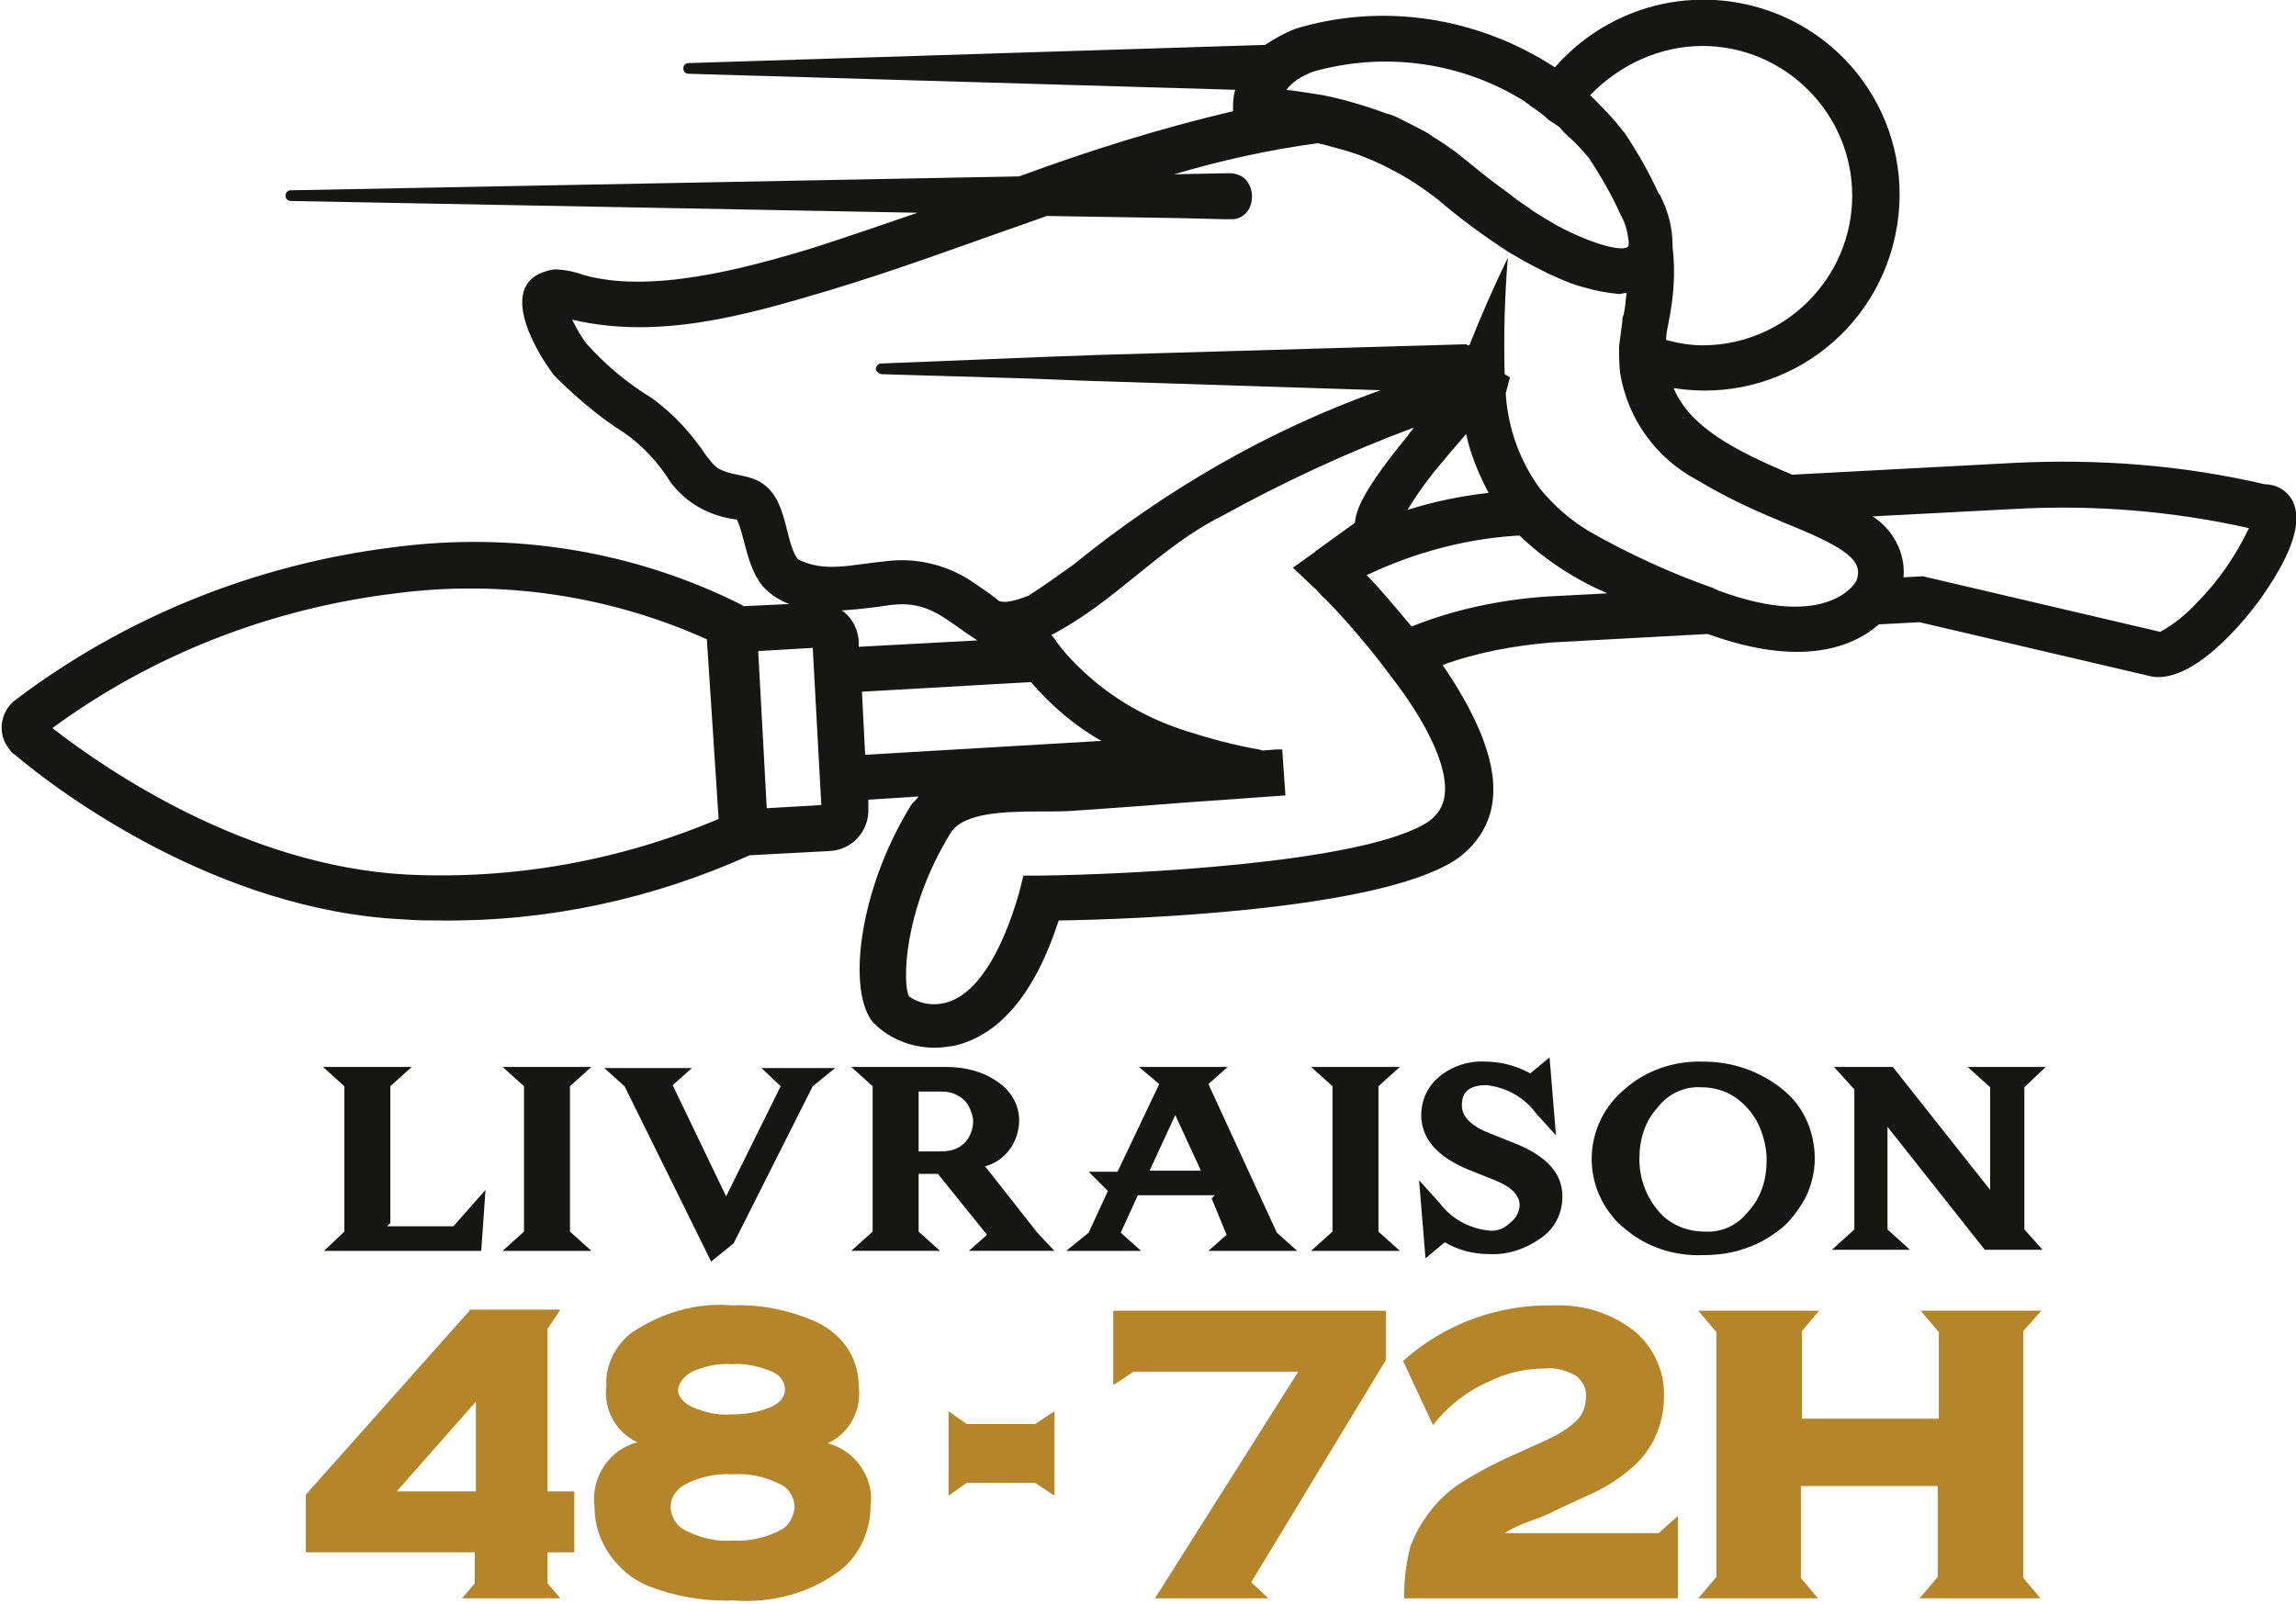 <?xml version="1.0" encoding="utf-8"?>
<!-- Generator: Adobe Illustrator 27.3.1, SVG Export Plug-In . SVG Version: 6.00 Build 0)  -->
<svg version="1.1" id="Calque_1" xmlns="http://www.w3.org/2000/svg" xmlns:xlink="http://www.w3.org/1999/xlink" x="0px" y="0px"
	 viewBox="0 0 214.7 150" style="enable-background:new 0 0 214.7 150;" xml:space="preserve">
<style type="text/css">
	.st0{fill:#B58529;}
	.st1{fill:#161615;}
</style>
<g id="Groupe_2514" transform="translate(0 0)">
	<path id="Tracé_16417" class="st0" d="M44.5,131.1v8.4h-7.4L44.5,131.1z M43.9,122.6l-15.3,17.2l0,5.4h15.8v2.9l-1.2,1.4h9.2
		l-1.2-1.4v-2.9h2.5v-5.7h-2.5v-15.2l1.2-1.8H43.9z"/>
	<g id="Groupe_2513" transform="translate(0 0)">
		<g>
			<g id="Groupe_2512">
				<path id="Tracé_16418" class="st0" d="M77.4,135c2-0.9,3.2-3.1,2.9-5.3c0-1.4-0.4-2.7-1.2-3.8c-0.8-1.1-1.9-1.9-3.1-2.4
					c-2.4-1-4.9-1.5-7.5-1.4c-3.4-0.3-6.7,0.7-9.5,2.6c-1.5,1.2-2.4,3-2.3,4.9c-0.3,2.2,0.9,4.4,2.9,5.3c-2.7,0.7-4.4,3.4-4,6.1
					c0,1.6,0.5,3.1,1.4,4.4c0.9,1.3,2.1,2.3,3.5,2.9c2.5,1,5.3,1.5,8,1.4c3.7,0.3,7.4-0.7,10.3-3c1.7-1.5,2.6-3.6,2.6-5.8
					C81.8,138.4,80.1,135.7,77.4,135 M64.7,128.3c1.2-0.5,2.4-0.8,3.7-0.7c1.3-0.1,2.6,0.2,3.8,0.7c0.7,0.3,1.2,0.9,1.2,1.7
					c0,0.6-0.4,1.2-1.3,1.6c-1.2,0.5-2.4,0.7-3.7,0.7c-1.3,0.1-2.5-0.2-3.7-0.7c-0.8-0.4-1.3-1-1.3-1.6
					C63.5,129.3,63.9,128.8,64.7,128.3 M73.2,143c-1.4,0.8-3.1,1.2-4.7,1.1c-1.5,0.1-2.9-0.2-4.3-0.9c-0.9-0.4-1.4-1.2-1.5-2.2
					c0-0.8,0.4-1.5,1.1-2c1.4-0.8,3-1.2,4.7-1.1c1.5-0.1,3,0.2,4.4,0.9c0.9,0.4,1.4,1.3,1.4,2.2C74.2,141.9,73.8,142.6,73.2,143"/>
				<path id="Tracé_16419" class="st0" d="M90.4,133.2l-1.7-1.2v7.9l1.7-1.2h6.4l1.8,1.2V132l-1.8,1.2H90.4z"/>
				<path id="Tracé_16420" class="st0" d="M104.2,129.5l1.8-1.2h15.4L108,149.5h10.6L117,148l12.6-20.8v-4.6h-25.5V129.5z"/>
				<path id="Tracé_16421" class="st0" d="M140.7,143.4c0.8-0.5,1.7-0.9,2.6-1.2c1.1-0.4,1.8-0.7,2.1-0.9l2.8-1.3
					c1.7-0.7,3.3-1.7,4.6-2.9c1.8-1.6,2.8-4,2.8-6.4c0.1-2.4-1-4.8-2.9-6.3c-2.1-1.6-4.7-2.4-7.4-2.3c-5.2-0.1-10.2,1.7-14.1,5.2
					l2.8,6c1.4-1.8,3.2-3.2,5.3-4.1c1.6-0.8,3.4-1.2,5.2-1.2c1-0.1,2,0.2,2.9,0.7c0.6,0.5,1,1.2,0.9,2c0,0.8-0.3,1.6-0.8,2.1
					c-0.8,0.8-1.8,1.4-2.9,1.9l-3.1,1.4c-1.8,0.8-3.5,1.7-5.2,2.8c-2,1.4-3.5,3.4-4.4,5.7c-0.4,1.5-0.6,3.1-0.6,4.7v0.2h25.6v-7.7
					l-1.8,1.6L140.7,143.4z"/>
				<path id="Tracé_16422" class="st0" d="M190.9,122.6h-11.3l1.7,2v8.1h-12.8v-8.2l1.6-1.9h-11.3l1.7,2v22.9l-1.7,2H170l-1.6-1.9
					v-8.6h12.8v8.5l-1.7,2h11.3l-1.6-1.9v-23.1L190.9,122.6z"/>
				<path id="Tracé_16423" class="st1" d="M214.4,46.9c-0.5-1-1.5-1.6-2.6-1.6c-7.7-1.8-15.6-2.4-23.5-2l-20.7,1.1
					c-5.5-2.3-9.6-4.5-11.1-8.1c10,1.6,19.3-5.2,20.9-15.2c1.6-10-5.2-19.3-15.2-20.9c-6.3-1-12.6,1.3-16.8,6.1
					c-7.2-4.7-16.1-6.1-24.3-3.6c-1,0.4-1.9,0.9-2.8,1.5L64.4,5.9c-0.3,0-0.5,0.2-0.5,0.5s0.2,0.5,0.5,0.5l51.1,1.5
					c-0.2,0.7-0.2,1.3-0.2,2c-6.8,1.6-13.5,3.7-20,6.1l-68.1,1.3c-0.3,0-0.5,0.2-0.5,0.5c0,0.3,0.2,0.5,0.5,0.5l58.6,1.1
					c-3.2,1.1-6.4,2.2-9.5,3.2c-6.8,2.1-15.6,4.4-21.8,2.6c-0.8-0.3-1.8-0.5-2.7-0.5c-5.6,0.9-1.9,7.4,0,9.9c2,2,4.2,3.9,6.6,5.4
					c1.7,1.2,3.2,2.8,4.3,4.6c1.5,2,3.7,3.2,6.2,3.5c0.7,1.3,0.9,4.4,2.4,6.2c0.7,0.8,1.5,1.3,2.5,1.7l-4.3,0.2l-0.1-0.1
					c-10.1-5.1-21.5-6.9-32.7-5.4c-12.8,1.6-25,6.5-35.3,14.3c-1.4,1.1-1.7,3.2-0.5,4.6c0.1,0.2,0.3,0.4,0.5,0.5
					C5.4,74,20.3,85.2,37.8,86c1.2,0.1,2.3,0.1,3.5,0.1c9.9,0.1,19.7-2,28.8-6.1l7.5-0.4c2.1-0.1,3.7-1.9,3.6-4c0,0,0,0,0,0l0-0.8
					l4.7-0.3c-0.2,0.3-0.5,0.5-0.7,0.8c-5,8.1-6,17.6-3.5,20.4c1.5,1.5,3.6,2.3,5.7,2.3c0.7,0,1.3-0.1,1.9-0.2
					c4.2-1,7.5-4.9,9.7-11.7c6.7-0.1,29.6-0.9,37-5.6c2-1.3,3.4-3.4,3.6-5.8c0.4-3.8-1.9-8.4-4.7-12.5c3.3-1.2,6.7-1.8,10.1-2.1
					l14.7-0.8c8.8,3.2,13.6,1.2,16-0.9l3.8-0.2l21.8,5.1c4.3,0.6,9.6-6.5,10.5-7.9C214.4,51.6,215.3,48.7,214.4,46.9 M38,81.8
					C23,81,9.9,72,4.9,68.1c9.4-6.9,20.5-11.2,32.1-12.6c9.9-1.3,20,0.2,29.1,4.3l1.1,16.8C58,80.5,48,82.3,38,81.8 M159.2,4.3
					c7.7,0,14,6.3,14,14s-6.3,14-14,14c-1.1,0-2.3-0.2-3.4-0.5c0-0.5,0.1-1,0.2-1.5c0.5-2.4,0.7-4.8,0.4-7.2c0-0.1,0-0.1,0-0.2
					c0-1.6-0.4-3.1-1.1-4.5c0-0.1-0.1-0.2-0.2-0.3c-0.9-2-2-3.9-3.2-5.7l-0.1-0.1c-0.9-1.2-2-2.3-3.1-3.4
					C151.5,6,155.3,4.3,159.2,4.3 M122.8,6.7c6.7-1.9,13.9-0.9,19.8,2.8l0.1,0.1c0.2,0.1,0.3,0.2,0.4,0.3c0.6,0.4,1.2,0.8,1.7,1.3
					c0.3,0.2,0.6,0.4,0.9,0.6c0.3,0.2,0.5,0.6,0.8,0.8c0.1,0.1,0.1,0.2,0.2,0.2c0.7,0.6,1.3,1.3,1.9,2c1.1,1.7,2.1,3.4,2.9,5.2
					l0.1,0.2c0.4,0.7,0.6,1.5,0.7,2.4c0,0.1,0,0.1,0,0.2c0,0.1,0,0.2-0.1,0.3c-0.5,0.4-3-0.1-6.6-2c-0.7-0.4-1.5-0.9-2.3-1.4
					l-0.4-0.3c-0.6-0.4-1.2-0.8-1.8-1.3c-1.1-0.8-2.3-1.7-3.5-2.7c-0.5-0.4-1-0.8-1.5-1.2c-0.7-0.5-1.4-1-2.1-1.4
					c-0.1-0.1-0.3-0.2-0.4-0.3c-0.9-0.5-1.9-1-2.9-1.5c-0.4-0.2-0.7-0.3-1.1-0.4c-1.9-0.7-3.9-1.3-5.9-1.7c-1.3-0.2-2.5-0.4-3.4-0.5
					C120.8,7.7,121.7,7.1,122.8,6.7 M71.7,75.6l-0.8-14.7l5.1-0.3l0.8,14.7L71.7,75.6z M80.3,59.9c-0.1-1-0.5-1.9-1.3-2.6
					c-0.1-0.1-0.2-0.1-0.3-0.2c1.6-0.1,3.2-0.3,4.5-0.5c3.7-0.5,5.2,1.4,8.2,3.3l-11.1,0.6L80.3,59.9z M80.9,70.6l-0.3-5.9l15.8-0.9
					c1.9,2.2,4.1,4.1,6.6,5.5L80.9,70.6z M135.1,74.3c-0.1,1.1-0.7,2-1.6,2.6c-6.1,3.9-28.2,4.9-36.2,5h-1.6l-0.4,1.6
					c-1.7,5.9-4.1,9.6-6.9,10.3c-1.2,0.3-2.4,0.1-3.4-0.6c-0.6-1.1-0.6-8,3.9-15.3c1.2-1.9,5-2,8.6-2c1.2,0,2.3,0,3.4-0.1
					c6-0.4,9.2-0.7,12.3-0.9l7-0.5l-0.3-4.3l-0.5,0l-1.3,0.1l-0.4-0.1c-2.3-0.4-4.5-1-6.7-1.7c-3.2-1-6.2-2.6-8.8-4.8
					c-1.4-1.2-2.7-2.5-3.7-4c-0.1-0.1-0.1-0.1-0.2-0.2c6-3.1,10.1-8.2,15.9-11.1c5.8-3.2,11.8-6,18-8.3c-0.2,0.3-0.4,0.5-0.6,0.8
					c-4,4.9-4.8,6.8-4.9,8.1c-0.7,0.5-2.2,1.6-3.6,2.6c0,0-0.1,0-0.1,0.1l-2.1,1.5l1.9,1.8c0.4,0.3,0.7,0.8,1.1,1.1
					c1.3,1.3,2.7,2.9,4.1,4.6c0.9,1.1,1.8,2.3,2.7,3.5C133.3,67.6,135.4,71.6,135.1,74.3 M134.8,43.3c0.9-1.1,1.7-2,2.3-2.7
					c0.4,1.9,1.2,3.8,2.1,5.5c-2.6,0.3-5.1,0.8-7.6,1.6C132.6,46.1,133.6,44.7,134.8,43.3 M144.6,55.8c-4.3,0.3-8.6,1.2-12.6,2.8
					c-1.6-1.9-3-3.6-4.2-4.8c4.4-2.1,9.2-3.4,14.1-3.7h0.2c2.4,2.3,5.2,4.1,8.2,5.4L144.6,55.8z M173.6,54.3L173.6,54.3
					c0,0.1-2.6,4.8-13,0.9c-0.1-0.1-0.3-0.1-0.4-0.2c-4-1.4-7.9-3.2-11.6-5.3c-1.8-1.1-3.3-2.4-4.6-4c-1.9-2.6-3-5.7-3.2-8.9
					l0.4-1.5l-0.5-0.3c-0.1-3.6,0-7.3,0.3-10.9c-1.3,2.7-2.5,5.4-3.6,8.2c-0.1,0-0.2,0-0.3-0.1l-34.4,1l-2.7,0.1l-2.7,0.1L82.4,34
					c-0.3,0-0.5,0.3-0.5,0.5c0,0.2,0.2,0.4,0.5,0.5L96,35.4l2.6,0.1l2.5,0.1l28,0.9c-10.4,3.7-20.1,9.3-28.7,16.3
					c-1.4,1-2.8,2-4.2,2.9c-0.7,0.3-1.4,0.5-2.1,0.6c-0.2,0-0.5,0-0.7-0.1c-0.7-0.6-1.5-1.1-2.2-1.6c-2.4-1.7-5.4-2.5-8.4-2.1
					c-3.2,0.3-5.7,1.1-8.2-0.2c-1.4-1.9-0.8-6.5-4.4-7.6c-1-0.3-1.6-0.3-2.4-0.6s-0.9-0.4-1.7-1.4c-1.4-2.1-3.1-4-5.2-5.5
					c-2.3-1.4-4.3-3.1-6.1-5.1c-0.5-0.7-0.9-1.4-1.3-2.2c8.1,1.9,16.2-0.4,23.9-2.7c6.7-2,13.6-4.6,20.5-7l12.4,0.2l4,0.1h0.7
					c1,0.1,1.8-0.6,2-1.5c0.2-0.8,0-1.6-0.5-2.2c-0.4-0.4-1-0.6-1.5-0.6l-5.2,0.1c4.4-1.3,8.9-2.3,13.4-2.9c0.2,0,0.3,0.1,0.5,0.1
					c1.1,0.3,2.3,0.6,3.4,1c1,0.4,2,0.8,2.9,1.3c1.6,0.8,3.1,1.8,4.5,2.9c2.1,1.8,4.3,3.4,6.6,4.9c0.2,0.1,0.5,0.3,0.7,0.4
					c1,0.6,2,1.1,3,1.6c1.1,0.5,2.2,1,3.4,1.3c1,0.3,2.1,0.5,3.2,0.6c0.2,0,0.4-0.1,0.7-0.1c-0.1,0.7-0.1,1.4-0.3,2.1
					c-0.1,0.2-0.1,0.4-0.1,0.6c-0.1,0.8-0.2,1.5-0.3,2.3c0,0.8,0,1.7,0.1,2.5c0.7,4.3,3.4,8,7.2,10c2.5,1.5,5,2.7,7.7,3.8l0.2,0.1
					C172.6,51.2,174.3,52.4,173.6,54.3 M205.5,56.3c-1,1.1-2.2,2.1-3.5,2.8l-22.2-5.2L178,54c0.2-2.3-1-4.5-2.9-5.7l13.4-0.7
					c7.3-0.4,14.7,0.2,21.8,1.8C209.1,51.9,207.5,54.3,205.5,56.3"/>
				<path id="Tracé_16424" class="st1" d="M30.3,117H45l0.4-5.7l-3,3.4h-6.2l0.3-0.3v-12.8l2-1.8h-8.3l2,1.8v13.6L30.3,117z"/>
				<path id="Tracé_16425" class="st1" d="M55.3,99.8H47l2,1.8v13.6l-2,1.8h8.3l-2-1.8v-13.6L55.3,99.8z"/>
				<path id="Tracé_16426" class="st1" d="M56.5,99.9l1.9,1.7l8.1,16.4l2.1-1.7l7.4-14.7l2.1-1.7h-6.9l1.8,1.7l-5.1,10.3l-5-10.4
					l1.8-1.6H56.5z"/>
				<path id="Tracé_16427" class="st1" d="M85.9,109.8h1.8l4.6,5.7l-1.7,1.5h8l-1.6-1.7l-4.8-6.1l-0.1-0.1c1.9-0.5,3.2-2.3,3.2-4.3
					c0-1.5-0.8-2.8-2-3.6c-1.4-1-3.1-1.4-4.8-1.4h-8.9l2,1.8l0,13.6l-2,1.8h8.3l-2-1.8L85.9,109.8z M85.9,102.1H88
					c0.6,0,1.1,0.1,1.6,0.4c0.4,0.2,0.8,0.6,1,1c0.2,0.4,0.4,0.9,0.4,1.4c0,0.7-0.3,1.5-0.8,2c-0.6,0.6-1.4,0.8-2.2,0.8h-2.1
					L85.9,102.1z"/>
				<path id="Tracé_16428" class="st1" d="M99.7,117h7l-1.9-1.7l1.6-3.5h7.2l-0.3,0.3l1.4,3.4L113,117h8.3l-1.9-1.7l-6.4-13.9
					l1.8-1.6h-8.3l1.9,1.6l-3.9,8.2h-2.7l1.8,1.8l-1.8,3.9L99.7,117z M109.9,104.3l2.4,5.2h-4.8L109.9,104.3z"/>
				<path id="Tracé_16429" class="st1" d="M130.9,99.8h-8.3l2,1.8v13.6l-2,1.8h8.3l-2-1.8v-13.6L130.9,99.8z"/>
				<path id="Tracé_16430" class="st1" d="M139.2,115.1c-1.8-0.2-3.5-1.1-4.6-2.6l-1.9-2.1l0.6,7.3l1.8-1.5
					c1.2,0.7,2.6,1.1,4.1,1.1h0.1c1.7,0.1,3.4-0.5,4.8-1.5c1.3-0.9,2-2.3,2-3.9c0-2.1-1.4-3.7-4.3-4.9l-2.5-1
					c-1.8-0.7-2.6-1.6-2.6-2.6c0-0.9,0.3-1.9,2.3-1.9c1.8,0.2,3.5,1.1,4.6,2.6l1.9,2.1l-0.6-7.3l-1.8,1.5c-1.3-0.7-2.7-1.1-4.2-1.1
					c-1.5-0.1-3.1,0.4-4.3,1.4c-1.1,0.9-1.7,2.2-1.7,3.6c0,2.2,1.5,3.9,4.4,5.1l2.5,1c1.5,0.6,2.3,1.4,2.3,2.3
					c0,0.6-0.3,1.2-0.8,1.6C140.7,114.9,140,115.2,139.2,115.1"/>
				<path id="Tracé_16431" class="st1" d="M159.2,117.4L159.2,117.4c1.5,0,2.9-0.2,4.2-0.7c1.2-0.4,2.3-1.1,3.3-1.9
					c0.9-0.8,1.6-1.8,2.2-2.9c0.5-1.1,0.8-2.3,0.8-3.5c0-2.5-1-4.9-3-6.5c-2.1-1.7-4.7-2.6-7.4-2.6h0c-2.7-0.1-5.4,0.8-7.4,2.6
					c-3.6,3-4.1,8.3-1.1,11.9c0.3,0.4,0.6,0.7,1,1C153.8,116.6,156.5,117.5,159.2,117.4L159.2,117.4z M153.3,108.4
					c0-1.8,0.5-3.5,1.7-4.8c1-1.3,2.5-2,4.1-1.9c1.1,0,2.2,0.3,3.1,0.9c0.9,0.6,1.7,1.5,2.2,2.5c0.5,1.1,0.8,2.2,0.8,3.4
					c0,1.8-0.5,3.5-1.7,4.8c-1,1.3-2.5,2-4.1,1.9c-1.7,0-3.3-0.7-4.3-1.9C153.9,111.9,153.3,110.2,153.3,108.4"/>
				<path id="Tracé_16432" class="st1" d="M191.3,99.8H184l2.1,1.9v9.6L177,99.8h-5.5l1.9,2.1v13.1l-2.1,1.9h7.3l-2.1-1.9v-9.6
					l9.1,11.5h5.4l-1.7-1.9v-13.3L191.3,99.8z"/>
			</g>
		</g>
	</g>
</g>
</svg>
